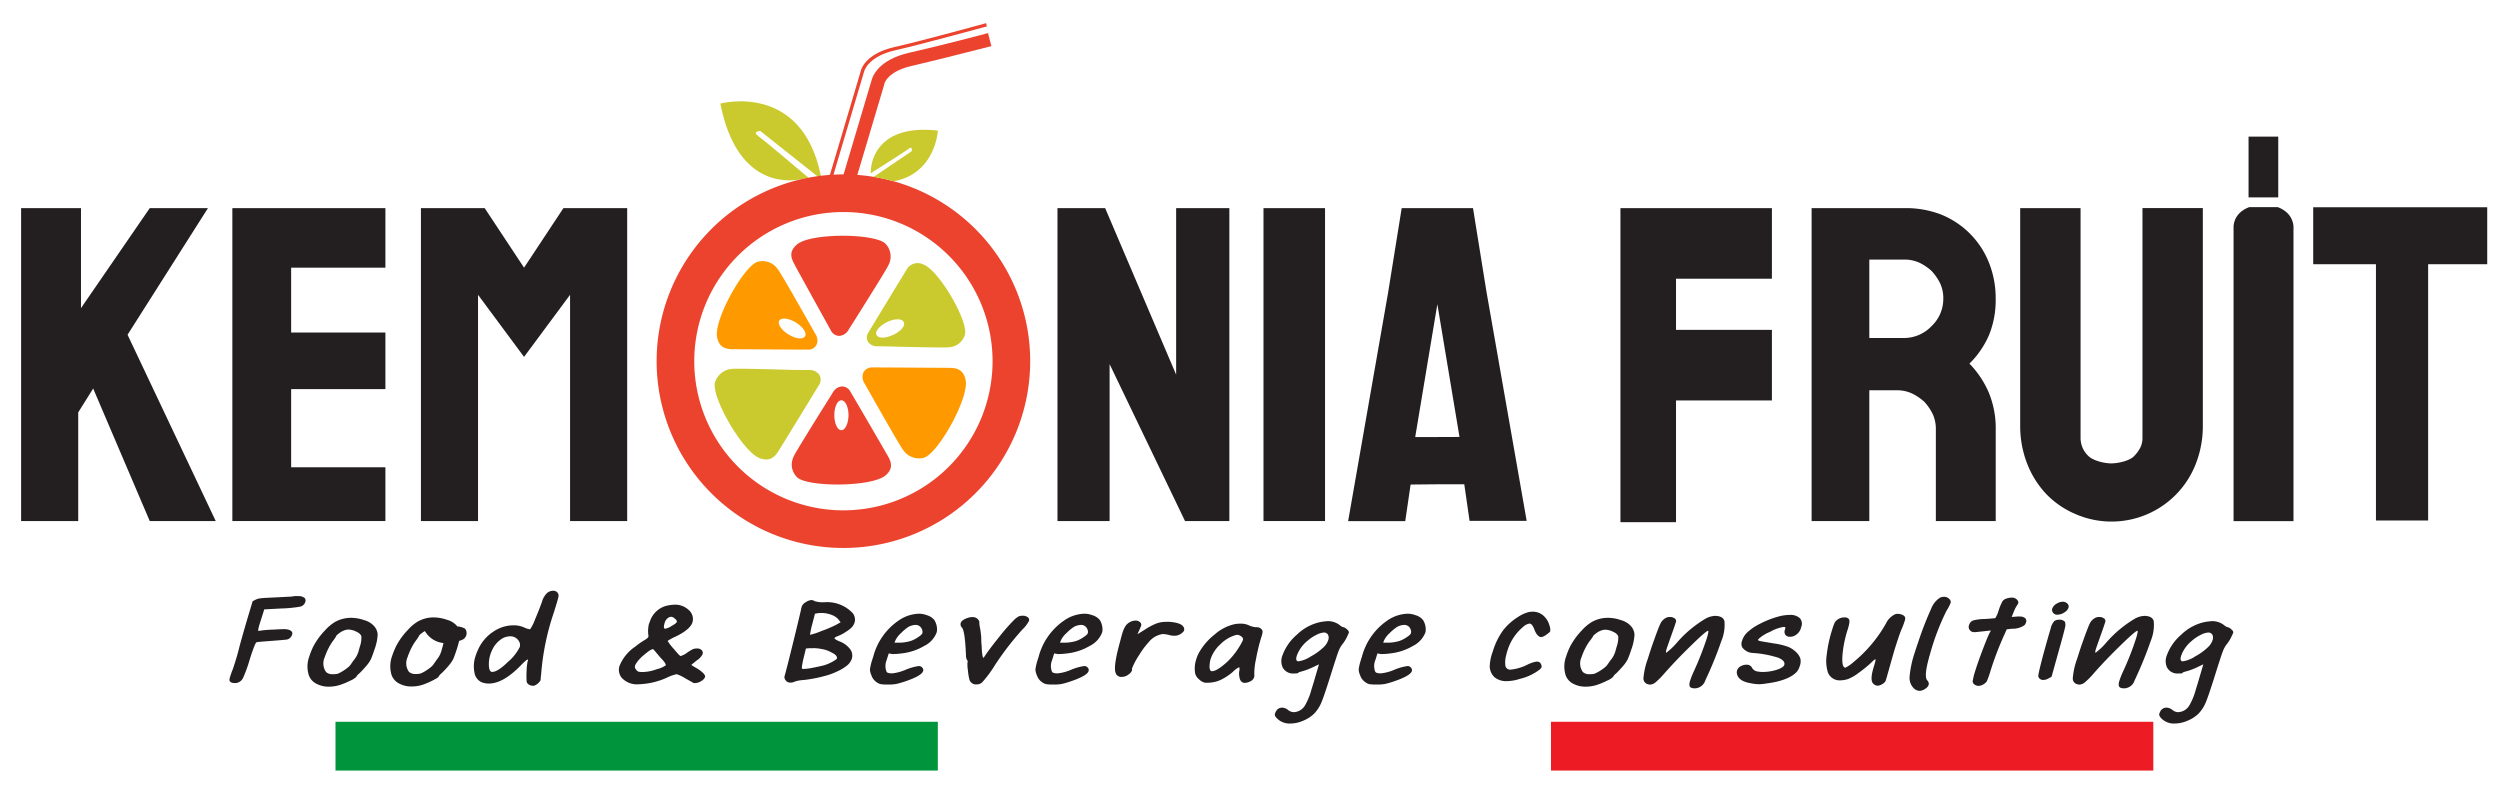 <svg id="Layer_1" data-name="Layer 1" xmlns="http://www.w3.org/2000/svg" viewBox="0 0 506.87 162.62"><title>LogoVettorialeKemoniFruit-soluzione</title><path d="M162.32,36.36l.76-.17.06,0,.11,0,.28-.06.41-.08s-9-7.6-10.25-8.5.45-1,.45-1l11.62,9.22.44.37.3-.13-.12-.6C162.43,16.56,146.05,21,146.05,21,149.3,37.53,159.38,36.92,162.32,36.36Z" style="fill:#cac92d"/><path d="M145,77.42c-1,2.75,5.56,14.3,9.11,15.51,1.88.64,2.85-.12,3.68-1.41.6-.94,5.66-9.2,8.34-13.59a1.94,1.94,0,0,0,0-1.91,2.34,2.34,0,0,0-2-1l-.64,0L160.74,75c-5.22-.16-11.59-.31-12.22-.21A3.89,3.89,0,0,0,145,77.42Z" style="fill:#cac92d"/><path d="M179.58,49.47c-1.9-2.17-15.16-2.32-18,.1-1.49,1.28-1.32,2.48-.62,3.81.51,1,5.13,9.34,7.58,13.77a1.91,1.91,0,0,0,1.64.95,2.31,2.31,0,0,0,1.86-1.24l.34-.53,1.44-2.28c2.74-4.36,6.07-9.68,6.3-10.27A3.73,3.73,0,0,0,179.58,49.47Z" style="fill:#ec432e"/><path d="M187.22,92.83c2.85-.62,9.35-12.17,8.55-15.83-.43-1.94-1.59-2.38-3.12-2.42-1.11,0-10.8-.07-15.94-.09a2,2,0,0,0-1.65,1,2.35,2.35,0,0,0,.22,2.24l.32.56,1.34,2.38c2.58,4.54,5.74,10.07,6.16,10.55A3.88,3.88,0,0,0,187.22,92.83Z" style="fill:#f90"/><path d="M168.85,35.88l-.65-.2,6.33-21.31c0-.11.75-3.46,6.86-4.84,5.88-1.33,18.4-4.8,18.53-4.83l.18.65c-.13,0-12.67,3.5-18.57,4.84-5.63,1.27-6.34,4.31-6.34,4.34Z" style="fill:#ec432e"/><path d="M173.1,37.9l-2.59-.77,6.2-20.85c.17-.69,1.3-4.15,7.61-5.58,5.87-1.33,15.93-3.94,16-4L201,9.35c-.1,0-10.19,2.64-16.1,4-4.9,1.11-5.56,3.49-5.59,3.59l0,.09Z" style="fill:#ec432e"/><path d="M171,35.36a37.87,37.87,0,1,0,37.87,37.87A37.86,37.86,0,0,0,171,35.36Zm0,68.11a30.24,30.24,0,1,1,30.24-30.24A30.24,30.24,0,0,1,171,103.47Z" style="fill:#ec432e"/><path d="M184.83,30.67l-7.68,5.19a38.36,38.36,0,0,1,4,.9c8.57-1.56,9-10.28,9-10.28-13.63-1.53-13.58,8.11-13.58,8.11l-.06.56s6.89-4.35,7.74-5S184.83,30.67,184.83,30.67Z" style="fill:#cac92d"/><path d="M180.11,92.63c-.52-.94-5.25-9.06-7.77-13.36a1.91,1.91,0,0,0-1.65-.92,2.32,2.32,0,0,0-1.84,1.24l-.33.53-1.41,2.25c-2.69,4.3-5.94,9.55-6.16,10.13a3.6,3.6,0,0,0,.6,4.21c1.94,2.09,15.2,2.08,18-.33C181,95.11,180.83,93.93,180.11,92.63Zm-9.52-5.41c-.79,0-1.43-1.37-1.43-3.06s.64-3,1.43-3,1.44,1.37,1.44,3S171.38,87.22,170.59,87.22Z" style="fill:#ec432e"/><path d="M187.1,53.57a2.57,2.57,0,0,0-3.41,1.32c-.56.87-5.23,8.56-7.7,12.64a1.77,1.77,0,0,0,0,1.77,2.17,2.17,0,0,0,1.89.9l.59,0,2.54.06c4.85.13,10.76.25,11.35.15a3.58,3.58,0,0,0,3.26-2.49C196.48,65.38,190.4,54.68,187.1,53.57Zm-6,14.31c-1.52.74-3,.76-3.38.05s.61-1.89,2.13-2.63,3-.75,3.38,0S182.65,67.15,181.13,67.88Z" style="fill:#cac92d"/><path d="M165.35,67.77l-.31-.55-1.31-2.31c-2.51-4.43-5.59-9.81-6-10.28a3.76,3.76,0,0,0-4-1.59c-2.77.59-9.11,11.84-8.33,15.41.42,1.88,1.55,2.31,3,2.35,1.09,0,10.52.07,15.53.09a1.86,1.86,0,0,0,1.6-.94A2.28,2.28,0,0,0,165.35,67.77Zm-2.13.43c-.42.67-1.92.5-3.36-.39S157.59,65.66,158,65s1.92-.5,3.35.38S163.63,67.52,163.22,68.2Z" style="fill:#f90"/><rect x="68.02" y="146.34" width="122.12" height="9.89" style="fill:#00953c"/><rect x="314.46" y="146.34" width="122.12" height="9.89" style="fill:#ed1c24"/><polygon points="42.16 42.2 30.36 42.2 16.42 62.47 16.42 42.2 4.28 42.2 4.28 105.64 15.86 105.64 15.86 83.61 18.89 78.77 30.36 105.64 43.74 105.64 25.86 67.87 42.16 42.2" style="fill:#231f20"/><polygon points="47.11 105.64 78.14 105.64 78.14 94.74 59.03 94.74 59.03 78.89 78.14 78.89 78.14 67.42 59.03 67.42 59.03 54.27 78.14 54.27 78.14 42.2 47.11 42.2 47.11 105.64" style="fill:#231f20"/><polygon points="127.16 105.64 127.16 42.2 114.23 42.2 106.25 54.27 98.27 42.2 85.34 42.2 85.34 105.64 96.92 105.64 96.92 59.77 106.25 72.36 115.58 59.77 115.58 105.64 127.16 105.64" style="fill:#231f20"/><polygon points="249.25 42.2 238.46 42.2 238.46 75.96 224.07 42.2 214.4 42.2 214.4 105.64 224.97 105.64 224.97 73.83 240.26 105.64 249.25 105.64 249.25 42.2" style="fill:#231f20"/><rect x="256.17" y="42.2" width="12.48" height="63.44" style="fill:#231f20"/><path d="M301.38,59.15,298.65,42.2H284.19l-2.78,17.27-8.08,46.19h11.58L286,98.24l6.12-.06,4.76,0,1.07,7.42h11.58ZM290.81,88.61l-3.88,0,4.49-26.94,4.49,26.92Z" style="fill:#231f20"/><path d="M379,79.13h5.49a7.17,7.17,0,0,1,3.15.64,10.64,10.64,0,0,1,2.51,1.69,10.29,10.29,0,0,1,1.7,2.49,7.11,7.11,0,0,1,.64,3.13v18.56h12.14V87.08a19,19,0,0,0-1.38-7.42,19.39,19.39,0,0,0-3.95-5.94A18.21,18.21,0,0,0,403.24,68a18.66,18.66,0,0,0,1.38-7.37,19.49,19.49,0,0,0-1.38-7.42,17.43,17.43,0,0,0-9.81-9.76A19.74,19.74,0,0,0,386,42.2H367.3v63.44H379Zm0-26.5h7a7.32,7.32,0,0,1,3.15.63,10.44,10.44,0,0,1,2.5,1.7,10.63,10.63,0,0,1,1.71,2.49,7.08,7.08,0,0,1,.64,3.13,7.59,7.59,0,0,1-2.4,5.56,7.71,7.71,0,0,1-5.6,2.39h-7Z" style="fill:#231f20"/><polygon points="339.81 81.19 359.25 81.19 359.25 66.88 339.81 66.88 339.81 56.51 359.25 56.51 359.25 42.2 328.54 42.2 328.54 105.87 339.81 105.87 339.81 81.19" style="fill:#231f20"/><path d="M420.65,104.16A18.32,18.32,0,0,0,445.21,94a21,21,0,0,0,1.41-7.81v-44H434.38V88.81a4.25,4.25,0,0,1-.43,1.93,6.67,6.67,0,0,1-1.17,1.63c-.87,1.06-3.35,1.58-4.72,1.58s-3.73-.52-4.73-1.58a5,5,0,0,1-1.5-3.56V42.2H409.59v44A21,21,0,0,0,411,94a19,19,0,0,0,3.84,6.13A17.86,17.86,0,0,0,420.65,104.16Z" style="fill:#231f20"/><polygon points="469 42.02 469 53.57 481.72 53.57 481.72 105.53 492.3 105.53 492.3 53.57 504.28 53.57 504.28 42.02 469 42.02" style="fill:#231f20"/><path d="M60.46,120.86h-.12a4,4,0,0,0-1.16.09l-3.45.18c-1.41.06-2.34.11-2.79.16a3.37,3.37,0,0,0-1.09.28l-.63.33-.9,3c-1,3.4-1.59,5.49-1.78,6.25-.28,1.14-.61,2.31-1,3.51-.22.69-.37,1.13-.46,1.33s-.24.65-.39,1.12a2.15,2.15,0,0,0-.17.79c.08.4.44.59,1.1.59a1.69,1.69,0,0,0,.51-.06,1.86,1.86,0,0,0,1.16-1,28.25,28.25,0,0,0,1.32-3.65c.73-2.32,1.2-3.51,1.42-3.57s1.18-.13,3.13-.28,3-.24,3.09-.28a1.47,1.47,0,0,0,1-1.06,1.21,1.21,0,0,0,0-.33c0-.17-.21-.35-.56-.53a3.09,3.09,0,0,0-1.15-.17q-.65,0-2.07.09a22.13,22.13,0,0,0-3,.26H52.4c-.13,0,0-.71.47-2.12l.71-2.24,3.42-.18a27,27,0,0,0,3.91-.38,1.38,1.38,0,0,0,1-1,.71.71,0,0,0-.24-.82A2,2,0,0,0,60.46,120.86Z" style="fill:#231f20"/><path d="M73.83,125.73a8.17,8.17,0,0,0-2.7-.47,8.29,8.29,0,0,0-.85.06,6.63,6.63,0,0,0-2.3.75,8.86,8.86,0,0,0-2.07,1.72,14.59,14.59,0,0,0-2.4,3.3,15.44,15.44,0,0,0-.8,2,5.89,5.89,0,0,0-.12,3.74,3.08,3.08,0,0,0,1.49,1.76,5.25,5.25,0,0,0,2.63.63,7.36,7.36,0,0,0,2.31-.38,15.41,15.41,0,0,0,2-.84,3.92,3.92,0,0,0,1.2-.75,2.06,2.06,0,0,1,.59-.68c.35-.32.86-.87,1.54-1.65a6.43,6.43,0,0,0,.83-1.23c.16-.32.41-1,.78-2.1a10.06,10.06,0,0,0,.61-2.92,2.82,2.82,0,0,0-.73-1.74A4.21,4.21,0,0,0,73.83,125.73Zm-.92,5.51c0,.12-.07.27-.12.44a3.45,3.45,0,0,1-.1.39,4.87,4.87,0,0,1-.79,1.56c-.17.21-.35.46-.53.72s-.32.45-.4.56a3.35,3.35,0,0,1-.46.44,9.13,9.13,0,0,1-.85.61,8,8,0,0,1-1.14.62,3.69,3.69,0,0,1-1,.11,1.86,1.86,0,0,1-1.41-.44,3,3,0,0,1-.27-3,7.24,7.24,0,0,1,.25-.68,12.42,12.42,0,0,1,1.31-2.48,8.82,8.82,0,0,0,.77-1.12c0-.12.24-.31.6-.59a3.88,3.88,0,0,1,1-.56,2.39,2.39,0,0,1,.92-.18,3.7,3.7,0,0,1,1.47.39c.64.27,1,.6,1.11,1A5.55,5.55,0,0,1,72.91,131.24Z" style="fill:#231f20"/><path d="M112.18,119.77a2.05,2.05,0,0,0-1.18.39,3.87,3.87,0,0,0-1.12,1.88c-.41,1.14-.88,2.32-1.4,3.54a8.33,8.33,0,0,1-1,2h-.07a3.61,3.61,0,0,1-1-.3,5.22,5.22,0,0,0-2.33-.5,7.32,7.32,0,0,0-4.12,1.33,8.41,8.41,0,0,0-3,3.53,10.67,10.67,0,0,0-.52,1.3,6.51,6.51,0,0,0-.25,3.39,2.58,2.58,0,0,0,1.47,2,4.24,4.24,0,0,0,1.43.26c2,0,4.16-1.26,6.59-3.77.71-.73,1.14-1.09,1.29-1.09s.11.13,0,.38a10.76,10.76,0,0,0-.2,1.9,16.05,16.05,0,0,0,0,2.11.86.86,0,0,0,.42.65,1.44,1.44,0,0,0,.84.26.78.78,0,0,0,.24,0,2.14,2.14,0,0,0,.89-.56,2.22,2.22,0,0,0,.45-.58s0-.45.11-1.21a50.53,50.53,0,0,1,2.57-12.5c.53-1.69.83-2.71.91-3.07a1.13,1.13,0,0,0-.07-.82A1.08,1.08,0,0,0,112.18,119.77Zm-6.8,11.41a9.42,9.42,0,0,1-2.38,3c-1.39,1.37-2.46,2.05-3.21,2.05-.38,0-.6-.38-.66-1.15a6.45,6.45,0,0,1,.31-2.44,6.62,6.62,0,0,1,.45-1.07,5.4,5.4,0,0,1,1.59-1.88,3.3,3.3,0,0,1,1.9-.68,2,2,0,0,1,1.92,1.16A1.38,1.38,0,0,1,105.38,131.18Z" style="fill:#231f20"/><path d="M141.25,135.48c-.73-.41-1.09-.64-1.07-.7l1.06-.86a3.41,3.41,0,0,0,1.2-1.26.81.81,0,0,0-.17-.84,1.29,1.29,0,0,0-1-.34,2.07,2.07,0,0,0-.79.14,10.45,10.45,0,0,0-1.09.65,4.06,4.06,0,0,1-1.4.74c-.13,0-.6-.5-1.42-1.49a9.4,9.4,0,0,1-1.21-1.58,11.29,11.29,0,0,1,1.69-.91c1.93-.94,3-1.88,3.33-2.8a2.39,2.39,0,0,0-.66-2.48,4,4,0,0,0-3-1.15,8.8,8.8,0,0,0-1.13.12,4.82,4.82,0,0,0-3.83,3.3,1.83,1.83,0,0,1-.1.25c-.05.11-.07.19-.09.22a6.38,6.38,0,0,0-.09,2.48c0,.22-.22.47-.74.77a16.34,16.34,0,0,0-1.93,1.35,8.61,8.61,0,0,0-3.17,3.83,2.54,2.54,0,0,0,.42,2.51,4.19,4.19,0,0,0,3.48,1.3,14.88,14.88,0,0,0,5.85-1.42,7.7,7.7,0,0,1,1.82-.62,8.87,8.87,0,0,1,1.82.89l1.62.91a1.12,1.12,0,0,0,.29,0,2.31,2.31,0,0,0,1.22-.4,1.66,1.66,0,0,0,.81-.87c0-.17-.08-.43-.41-.76A6.68,6.68,0,0,0,141.25,135.48Zm-8.12.21a8.7,8.7,0,0,1-2.74.56,3.73,3.73,0,0,1-.94-.07,1.14,1.14,0,0,1-.49-.43.78.78,0,0,1-.21-.77,1.6,1.6,0,0,1,.15-.35,7.5,7.5,0,0,1,1.69-1.86c.89-.76,1.48-1.15,1.78-1.15.08,0,.25.17.52.51.59.7,1,1.21,1.34,1.53.55.63.8,1,.74,1.24A5.22,5.22,0,0,1,133.13,135.69Zm1.75-8.22c-.32,0-.36-.39-.12-1.18a1.78,1.78,0,0,1,.67-1,1.25,1.25,0,0,1,.64-.24,1.19,1.19,0,0,1,.75.38c.33.24.46.47.39.68s-.4.43-1.05.81A3.49,3.49,0,0,1,134.88,127.47Z" style="fill:#231f20"/><path d="M167.21,122.1a5.8,5.8,0,0,1-2.08-.23,1.1,1.1,0,0,0-.62-.21,2.39,2.39,0,0,0-1.15.44,1.69,1.69,0,0,0-.79.83,4.26,4.26,0,0,0-.15.59q-.3,1.41-1.69,7.06t-1.68,6.56a1,1,0,0,0,.24.79,1.14,1.14,0,0,0,1,.47,2,2,0,0,0,.9-.23,7.15,7.15,0,0,1,1.76-.3,27.36,27.36,0,0,0,4.26-.82,12.92,12.92,0,0,0,2.49-.9,9.43,9.43,0,0,0,2-1.19,3,3,0,0,0,1-1.39,2.19,2.19,0,0,0-.37-2A4.87,4.87,0,0,0,170.1,130c-.64-.29-.94-.5-.9-.62s.21-.25.66-.41a7.82,7.82,0,0,0,1.6-.84,6.21,6.21,0,0,0,1.29-1,2.67,2.67,0,0,0,.51-.91,2.08,2.08,0,0,0-.61-2.15A7.14,7.14,0,0,0,167.21,122.1Zm2.47,11.15a.42.42,0,0,1,0,.26c0,.1-.3.3-.79.59a8.9,8.9,0,0,1-1.75.77c-.58.15-1.33.32-2.26.5a13,13,0,0,1-1.87.26c-.26,0-.4,0-.43-.15a2.53,2.53,0,0,1,.09-.82c.08-.51.24-1.2.46-2.06l.27-1.12.74-.06a5.58,5.58,0,0,0,.64,0,4.69,4.69,0,0,1,.52,0,9.3,9.3,0,0,1,1.34.18,5.63,5.63,0,0,1,2,.72C169.25,132.59,169.6,132.93,169.68,133.25Zm-.26-6.52a24.56,24.56,0,0,1-2.79,1.18,14.74,14.74,0,0,1-2.4.8h0a16.19,16.19,0,0,1,.46-2.19l.54-2.09.48-.09a4.7,4.7,0,0,1,.67-.06,5.72,5.72,0,0,1,2.52.51,3.17,3.17,0,0,1,1.16.88l.37.5Z" style="fill:#231f20"/><path d="M187.92,124.73a4.56,4.56,0,0,0-1.65-.3,7.54,7.54,0,0,0-4,1.33,12.78,12.78,0,0,0-5.23,7.4l-.23.7a11.65,11.65,0,0,0-.43,1.86,3,3,0,0,0,.28,1.15,2.76,2.76,0,0,0,1.06,1.44,2.26,2.26,0,0,0,.84.4,9,9,0,0,0,1.47.08,9.09,9.09,0,0,0,1.65-.11,17.49,17.49,0,0,0,1.88-.54c2.2-.75,3.39-1.44,3.59-2.06a.69.69,0,0,0-.18-.74.87.87,0,0,0-.7-.3,10.91,10.91,0,0,0-2.7.77,9.23,9.23,0,0,1-2.64.71h-.3a1.91,1.91,0,0,1-.74-.17c-.11-.06-.2-.26-.28-.57a3.23,3.23,0,0,1,.17-2l.41-1.3.68.12a2,2,0,0,0,.44,0,12.47,12.47,0,0,0,1.47-.12,11.47,11.47,0,0,0,4.59-1.51,5.07,5.07,0,0,0,2.5-2.65,2.11,2.11,0,0,0,.11-.82,3.62,3.62,0,0,0-.55-1.8A3.07,3.07,0,0,0,187.92,124.73Zm-.92,3.65q-.09.3-.81.78a6.7,6.7,0,0,1-1.5.78,8.53,8.53,0,0,1-2.11.36l-1.22,0,.2-.5a4.57,4.57,0,0,1,1.11-1.43,8.76,8.76,0,0,1,1.55-1.29,3.39,3.39,0,0,1,1.37-.38,1.38,1.38,0,0,1,.83.24,1.31,1.31,0,0,1,.5.65A1.1,1.1,0,0,1,187,128.38Z" style="fill:#231f20"/><path d="M207.3,124.84a2.57,2.57,0,0,0-.67.09,4.08,4.08,0,0,0-.92.65,38.31,38.31,0,0,0-3.09,3.51c-1.41,1.75-2.44,3.12-3.09,4.13-.08.09-.14.14-.19.14s-.25-.65-.29-2c0-.36-.07-.78-.09-1.28s0-1-.07-1.39a10.53,10.53,0,0,0-.18-1.31,6.31,6.31,0,0,1-.16-1.3c0-.12-.07-.31-.34-.59a1.49,1.49,0,0,0-1.05-.38,3.22,3.22,0,0,0-1.08.21c-.75.27-1.18.6-1.3,1a.94.94,0,0,0,.27.94q.6.7.8,5.63a1.75,1.75,0,0,0,.23.94.47.47,0,0,1,.07.51,7.58,7.58,0,0,0,.1,1.62,11.12,11.12,0,0,0,.31,1.88,1.4,1.4,0,0,0,1.49.92,1.58,1.58,0,0,0,1.06-.39,24.1,24.1,0,0,0,2.64-3.56,58.57,58.57,0,0,1,5.53-7.17,6.68,6.68,0,0,0,1.34-1.74.66.66,0,0,0-.25-.76A1.59,1.59,0,0,0,207.3,124.84Z" style="fill:#231f20"/><path d="M221.47,124.73a4.56,4.56,0,0,0-1.65-.3,7.54,7.54,0,0,0-4,1.33,12.84,12.84,0,0,0-5.24,7.4l-.22.7a10.57,10.57,0,0,0-.43,1.86,3,3,0,0,0,.28,1.15,2.76,2.76,0,0,0,1.06,1.44,2.26,2.26,0,0,0,.84.4,9,9,0,0,0,1.47.08,9.17,9.17,0,0,0,1.65-.11,17.52,17.52,0,0,0,1.87-.54c2.2-.75,3.4-1.44,3.6-2.06a.7.7,0,0,0-.18-.74.87.87,0,0,0-.71-.3,11,11,0,0,0-2.69.77,9.23,9.23,0,0,1-2.64.71h-.3a2,2,0,0,1-.75-.17,1,1,0,0,1-.27-.57,3.15,3.15,0,0,1,.17-2l.4-1.3.69.12a1.9,1.9,0,0,0,.44,0,12.47,12.47,0,0,0,1.47-.12,11.47,11.47,0,0,0,4.59-1.51,5.11,5.11,0,0,0,2.5-2.65,2.11,2.11,0,0,0,.11-.82,3.72,3.72,0,0,0-.55-1.8A3.07,3.07,0,0,0,221.47,124.73Zm-.92,3.65c-.06.2-.34.46-.82.78a6.43,6.43,0,0,1-1.49.78,8.53,8.53,0,0,1-2.11.36l-1.22,0,.2-.5a4.57,4.57,0,0,1,1.11-1.43,8.76,8.76,0,0,1,1.55-1.29,3.35,3.35,0,0,1,1.37-.38,1.4,1.4,0,0,1,.83.24,1.37,1.37,0,0,1,.5.65A1.16,1.16,0,0,1,220.55,128.38Z" style="fill:#231f20"/><path d="M237.17,126.08a6.37,6.37,0,0,0-.71,0,5.58,5.58,0,0,0-2,.33,12.76,12.76,0,0,0-2.24,1.18l-1.6,1,.44-1c.19-.44.29-.67.3-.71a.68.68,0,0,0-.2-.71,1.25,1.25,0,0,0-.94-.35,2.58,2.58,0,0,0-1.21.35,2.55,2.55,0,0,0-.83.77,6.41,6.41,0,0,0-.66,1.56q-.11.36-.51,1.89c-.86,3.14-1.14,5.15-.83,6a1.18,1.18,0,0,0,1.24.85,2.22,2.22,0,0,0,1.36-.47,1.85,1.85,0,0,0,.68-.73,1,1,0,0,0,.06-.3s0-.05,0-.1a.51.51,0,0,1,0-.13,13.84,13.84,0,0,1,1.42-2.67,16.94,16.94,0,0,1,1.95-2.64,4.51,4.51,0,0,1,2.86-1.65,6.07,6.07,0,0,1,1.44.24,4.1,4.1,0,0,0,.94.11,2.36,2.36,0,0,0,1.66-.7.77.77,0,0,0,.27-.86C239.85,126.62,238.87,126.22,237.17,126.08Z" style="fill:#231f20"/><path d="M254.74,127.17a3.75,3.75,0,0,1-1.51-.38,4,4,0,0,0-1.7-.35,7.61,7.61,0,0,0-1.24.11,9.2,9.2,0,0,0-4,2.07,12.59,12.59,0,0,0-3.25,3.8,7.31,7.31,0,0,0-.48,1.18,5.88,5.88,0,0,0-.23,3,2.29,2.29,0,0,0,.81,1.16,2.36,2.36,0,0,0,1.19.66h.49a6.37,6.37,0,0,0,2.54-.51,11.45,11.45,0,0,0,2.61-1.7,4.21,4.21,0,0,1,1.23-.91c.13,0,.15.25.06.77a3.52,3.52,0,0,0,.09,1.47,1.17,1.17,0,0,0,.59.82,1,1,0,0,0,.42.09,2.45,2.45,0,0,0,1.16-.32,1.38,1.38,0,0,0,.74-.8.71.71,0,0,0,.05-.38,13.33,13.33,0,0,1,.34-3.3,37.77,37.77,0,0,1,1.1-4.54,3.82,3.82,0,0,0,.24-1.06.76.76,0,0,0-.24-.5A1.25,1.25,0,0,0,254.74,127.17Zm-2.74,2.6a8.55,8.55,0,0,1-.73,1.35,14.78,14.78,0,0,1-2.59,3.19c-1.32,1.17-2.3,1.77-2.93,1.77a.36.36,0,0,1-.36-.18,1.66,1.66,0,0,1-.14-1,4.88,4.88,0,0,1,.22-1.34,7.05,7.05,0,0,1,1.87-2.85,7.31,7.31,0,0,1,2.85-1.84,2.84,2.84,0,0,1,.69-.17,1.54,1.54,0,0,1,.58.2C251.92,129.16,252.1,129.43,252,129.77Z" style="fill:#231f20"/><path d="M273.08,127.59a1.39,1.39,0,0,0-.7-.42,1.82,1.82,0,0,1-.77-.44,3.93,3.93,0,0,0-2.32-.8,11.57,11.57,0,0,0-1.69.21,9.76,9.76,0,0,0-4.67,2.55,10,10,0,0,0-2.93,4.23,3.08,3.08,0,0,0,.07,2.42,2.36,2.36,0,0,0,2.23,1.21q.87,0,.9-.12c0-.08.36-.21,1-.38a13.86,13.86,0,0,0,2.11-.83l1.11-.53-1.12,3.8-.41,1.33a13.12,13.12,0,0,1-1.31,3.21,2.78,2.78,0,0,1-2.21,1.36,1.86,1.86,0,0,1-1.22-.45,2,2,0,0,0-1.21-.47,1.39,1.39,0,0,0-1.3.89,3.05,3.05,0,0,0-.15.35c-.07.24,0,.53.37.89a3.56,3.56,0,0,0,2.83,1.09,6.57,6.57,0,0,0,2.58-.59,6.79,6.79,0,0,0,2.21-1.45,7.4,7.4,0,0,0,1.39-2.13q.54-1.23,1.87-5.47c.85-2.69,1.38-4.34,1.61-4.92a5.45,5.45,0,0,1,.77-1.45,7.58,7.58,0,0,0,1.08-1.77c.17-.35.25-.55.27-.59C273.53,128.09,273.4,127.84,273.08,127.59Zm-3.78,2.18a3.39,3.39,0,0,1-.9,1.41,11.85,11.85,0,0,1-2.62,1.9,6.29,6.29,0,0,1-2.49,1c-.48,0-.6-.37-.37-1.12a6.85,6.85,0,0,1,2.13-3,7.8,7.8,0,0,1,1.75-1.19,3.94,3.94,0,0,1,1.55-.52.93.93,0,0,1,.91.45A1.39,1.39,0,0,1,269.3,129.77Z" style="fill:#231f20"/><path d="M287,124.73a4.56,4.56,0,0,0-1.65-.3,7.6,7.6,0,0,0-4,1.33,12.87,12.87,0,0,0-5.23,7.4l-.22.7a10.57,10.57,0,0,0-.43,1.86,3,3,0,0,0,.28,1.15,2.7,2.7,0,0,0,1.06,1.44,2.26,2.26,0,0,0,.84.4,8.73,8.73,0,0,0,1.46.08,9.22,9.22,0,0,0,1.66-.11,17.52,17.52,0,0,0,1.87-.54c2.2-.75,3.4-1.44,3.6-2.06a.71.71,0,0,0-.19-.74.85.85,0,0,0-.7-.3,11,11,0,0,0-2.69.77,9.23,9.23,0,0,1-2.64.71h-.31a2,2,0,0,1-.74-.17,1,1,0,0,1-.27-.57,3.15,3.15,0,0,1,.17-2l.4-1.3.68.12a2.07,2.07,0,0,0,.45,0,12.47,12.47,0,0,0,1.47-.12,11.47,11.47,0,0,0,4.59-1.51,5.15,5.15,0,0,0,2.5-2.65,2.08,2.08,0,0,0,.1-.82,3.52,3.52,0,0,0-.55-1.8A3,3,0,0,0,287,124.73Zm-.93,3.65q-.09.3-.81.78a6.64,6.64,0,0,1-1.49.78,8.53,8.53,0,0,1-2.11.36l-1.22,0,.19-.5a4.9,4.9,0,0,1,1.11-1.43,9.14,9.14,0,0,1,1.56-1.29,3.35,3.35,0,0,1,1.37-.38,1.42,1.42,0,0,1,.83.24,1.29,1.29,0,0,1,.49.65A1,1,0,0,1,286.05,128.38Z" style="fill:#231f20"/><path d="M312.83,124.74a3.22,3.22,0,0,0-2.09-.72,3.69,3.69,0,0,0-.95.12,7,7,0,0,0-2,.94,11.48,11.48,0,0,0-3.15,2.87,14.41,14.41,0,0,0-2,4.2,9.14,9.14,0,0,0-.6,3,3.08,3.08,0,0,0,1,2.18,3.72,3.72,0,0,0,2.46.77,9,9,0,0,0,2.68-.47,10.55,10.55,0,0,0,4-1.89,1.49,1.49,0,0,0,.37-.47.91.91,0,0,0-.07-.5.84.84,0,0,0-.71-.62,1.12,1.12,0,0,0-.29,0,6.36,6.36,0,0,0-1.82.62,9.68,9.68,0,0,1-3.42,1,1,1,0,0,1-1-.66,5,5,0,0,1,.14-2.26,7,7,0,0,1,.21-.79,10,10,0,0,1,3.12-4.87,2.66,2.66,0,0,1,1.37-.76c.38,0,.71.39,1,1.18q.6,1.56,1.44,1.56a2.42,2.42,0,0,0,1-.49c.48-.32.74-.56.79-.72a2.7,2.7,0,0,0-.18-1.21A4,4,0,0,0,312.83,124.74Z" style="fill:#231f20"/><path d="M328.65,125.73a8.17,8.17,0,0,0-2.7-.47,8.29,8.29,0,0,0-.85.06,6.63,6.63,0,0,0-2.3.75,8.86,8.86,0,0,0-2.07,1.72,14.59,14.59,0,0,0-2.4,3.3,15.44,15.44,0,0,0-.8,2,5.89,5.89,0,0,0-.12,3.74,3.08,3.08,0,0,0,1.49,1.76,5.28,5.28,0,0,0,2.63.63,7.36,7.36,0,0,0,2.31-.38,15.41,15.41,0,0,0,2-.84,3.92,3.92,0,0,0,1.2-.75,2.06,2.06,0,0,1,.59-.68c.35-.32.86-.87,1.54-1.65a6.43,6.43,0,0,0,.83-1.23,20.22,20.22,0,0,0,.78-2.1,10.06,10.06,0,0,0,.61-2.92,2.82,2.82,0,0,0-.73-1.74A4.21,4.21,0,0,0,328.65,125.73Zm-.92,5.51c0,.12-.07.27-.12.44a3.45,3.45,0,0,1-.1.39,4.87,4.87,0,0,1-.79,1.56c-.17.21-.35.46-.53.72s-.32.45-.4.56a3.35,3.35,0,0,1-.46.44,9.43,9.43,0,0,1-2,1.23,3.69,3.69,0,0,1-1,.11,1.86,1.86,0,0,1-1.41-.44,3,3,0,0,1-.27-3,7.24,7.24,0,0,1,.25-.68,12.42,12.42,0,0,1,1.31-2.48A8.82,8.82,0,0,0,323,129c0-.12.24-.31.6-.59a3.88,3.88,0,0,1,1-.56,2.39,2.39,0,0,1,.92-.18,3.7,3.7,0,0,1,1.47.39c.64.27,1,.6,1.11,1A5.55,5.55,0,0,1,327.73,131.24Z" style="fill:#231f20"/><path d="M347.72,124.87a4.31,4.31,0,0,0-1.92.56,23.53,23.53,0,0,0-5.84,4.9,13.5,13.5,0,0,1-2.11,2c-.13,0-.1-.27.07-.82.05-.18.29-.84.69-2q.9-2.5,1.2-3.45a.65.65,0,0,0-.29-.69,1.57,1.57,0,0,0-.95-.28,1.69,1.69,0,0,0-.86.21,2.55,2.55,0,0,0-1.1,1.22c-.29.58-.81,2-1.58,4.17-.26.75-.58,1.72-.95,2.92a14.91,14.91,0,0,0-.87,3.83,1.18,1.18,0,0,0,.85,1.27,1.43,1.43,0,0,0,.5.09,1.9,1.9,0,0,0,1.14-.49,17,17,0,0,0,1.78-1.81q2.4-2.72,5.42-5.66t3.4-2.95c.15,0,.06.54-.28,1.62a64.21,64.21,0,0,1-2.61,6.63,16.08,16.08,0,0,0-.73,1.83c-.19.61-.21,1-.05,1.25s.51.34,1.06.34a2.29,2.29,0,0,0,2.06-1.62,78.25,78.25,0,0,0,3.26-8,8.46,8.46,0,0,0,.62-4C349.44,125.25,348.8,124.87,347.72,124.87Z" style="fill:#231f20"/><path d="M362.82,124.67a9.07,9.07,0,0,0-2.31.35,18.88,18.88,0,0,0-3.7,1.46,10.67,10.67,0,0,0-2.6,1.78,3.93,3.93,0,0,0-1,1.62,1.72,1.72,0,0,0,0,1.33,2.8,2.8,0,0,0,2.2,1.18,21.23,21.23,0,0,1,5.24,1c.9.42,1.27.89,1.11,1.42-.12.37-.65.7-1.58,1a9.38,9.38,0,0,1-2.8.43,5.12,5.12,0,0,1-1-.09,1.55,1.55,0,0,1-1.11-.67,1.18,1.18,0,0,0-1.21-.71,2.33,2.33,0,0,0-1.16.32,1.45,1.45,0,0,0-.71.83,1.48,1.48,0,0,0-.06.41c.07,1.16,1,1.9,2.9,2.21a8.71,8.71,0,0,0,1.49.18c.25,0,.8,0,1.63-.15q4.38-.56,6.09-2.3a3.11,3.11,0,0,0,.65-1.21,2.68,2.68,0,0,0,.12-1.59,3.47,3.47,0,0,0-.91-1.31,5.19,5.19,0,0,0-1.51-1,14.42,14.42,0,0,0-2.95-.71c-1.55-.25-2.49-.41-2.79-.48s-.44-.15-.41-.25l.05-.06a.14.14,0,0,0,0-.06,7.53,7.53,0,0,1,2.38-1.49,8.15,8.15,0,0,1,2.74-1c.2,0,.32,0,.35.11a.93.93,0,0,1-.08.48,1.07,1.07,0,0,0,.1,1,1.05,1.05,0,0,0,.93.4,2,2,0,0,0,.55-.06,2.51,2.51,0,0,0,1.73-1.92,1.68,1.68,0,0,0-.3-1.81A2.86,2.86,0,0,0,362.82,124.67Z" style="fill:#231f20"/><path d="M385.81,124.71a2.23,2.23,0,0,0-1.05-.25,1.52,1.52,0,0,0-.48.06,3.86,3.86,0,0,0-1.92,1.92,27.76,27.76,0,0,1-6.62,7.84,7.28,7.28,0,0,1-1.59,1.09c-.5,0-.7-.81-.6-2.42a23.09,23.09,0,0,1,1.09-5.39c.33-1.07.42-1.72.24-2a1,1,0,0,0-.93-.38,2.3,2.3,0,0,0-1.39.44,2.25,2.25,0,0,0-.57.6,10,10,0,0,0-.5,1.38,26.47,26.47,0,0,0-1.13,5.2,7.81,7.81,0,0,0,.24,3.52,2.55,2.55,0,0,0,2.55,1.62,5.32,5.32,0,0,0,1.52-.26,9.07,9.07,0,0,0,2.17-1.26,25,25,0,0,0,2.54-2.07c.47-.46.75-.68.85-.68s0,.48-.3,1.44q-.9,2.87-.09,3.54a1.34,1.34,0,0,0,.82.38,2,2,0,0,0,1-.35,1.46,1.46,0,0,0,.67-.68c.1-.33.36-1.23.77-2.7s.75-2.63,1-3.52c.66-2.1,1.13-3.49,1.42-4.16a15.47,15.47,0,0,0,.65-1.71,1.93,1.93,0,0,0,.12-.61A.84.84,0,0,0,385.81,124.71Z" style="fill:#231f20"/><path d="M394.14,121a2.32,2.32,0,0,0-.76.15,4.55,4.55,0,0,0-1.83,2.25,66.79,66.79,0,0,0-2.64,6.8c-.19.53-.44,1.27-.73,2.21a20.48,20.48,0,0,0-1,4.63,3,3,0,0,0,.7,2.36,1.84,1.84,0,0,0,1.29.67,2.17,2.17,0,0,0,1.2-.44,1.59,1.59,0,0,0,.65-.74.92.92,0,0,0-.27-.94c-.47-.51-.36-2,.35-4.6,0-.12.09-.31.16-.57s.13-.48.18-.64a48.56,48.56,0,0,1,3.21-8.31,9.82,9.82,0,0,0,.84-1.59.79.79,0,0,0-.28-.8A1.39,1.39,0,0,0,394.14,121Z" style="fill:#231f20"/><path d="M409.64,125a6,6,0,0,0-.65,0l-1.13.09.36-.89a7.4,7.4,0,0,1,.71-1.44,2.62,2.62,0,0,0,.27-.47.63.63,0,0,0-.08-.47,1.35,1.35,0,0,0-1.27-.65,3.27,3.27,0,0,0-1.09.2,1.47,1.47,0,0,0-.77.55,11.7,11.7,0,0,0-.77,1.84,6.16,6.16,0,0,1-.68,1.57c-.06,0-.76.09-2.1.17a9.5,9.5,0,0,0-2.44.31,1.38,1.38,0,0,0-.78.93,1,1,0,0,0,.2,1.06,1,1,0,0,0,.75.36,2.46,2.46,0,0,0,.43,0l1.95-.21,1.1-.12-.28.53c-.26.49-.71,1.6-1.37,3.33s-1.15,3.13-1.48,4.19l-.2.62a16.51,16.51,0,0,0-.37,1.65.74.74,0,0,0,.28.56,1.4,1.4,0,0,0,.91.35,2,2,0,0,0,1.1-.38,1.69,1.69,0,0,0,.62-.63,17.44,17.44,0,0,0,.7-2,65.74,65.74,0,0,1,2.91-7.58l.39-.88,1.13-.12a4.08,4.08,0,0,0,2.5-.74,1.94,1.94,0,0,0,.28-.53.76.76,0,0,0-.24-.91A1.47,1.47,0,0,0,409.64,125Z" style="fill:#231f20"/><path d="M417.52,125.64a1.68,1.68,0,0,0-1,.27,3.34,3.34,0,0,0-.77,1.59c-.22.7-.6,2.05-1.15,4q-1.47,5.39-1.33,5.69a1,1,0,0,0,1,.67,2.19,2.19,0,0,0,1.08-.32l.6-.33,1.5-5.39c.68-2.4,1.08-3.91,1.21-4.52a2,2,0,0,0,0-1.23A1.41,1.41,0,0,0,417.52,125.64Z" style="fill:#231f20"/><path d="M418.18,122a2.38,2.38,0,0,0-1.13.35,2,2,0,0,0-.95,1,.85.85,0,0,0,0,.59,1,1,0,0,0,1.11.68,2.49,2.49,0,0,0,1.4-.5,1.75,1.75,0,0,0,.77-.89.79.79,0,0,0-.22-.85A1.28,1.28,0,0,0,418.18,122Z" style="fill:#231f20"/><path d="M434.76,124.87a4.28,4.28,0,0,0-1.91.56,23.53,23.53,0,0,0-5.85,4.9,13,13,0,0,1-2.11,2c-.13,0-.1-.27.07-.82.06-.18.29-.84.7-2,.6-1.67,1-2.82,1.19-3.45a.63.63,0,0,0-.29-.69,1.55,1.55,0,0,0-.95-.28,1.69,1.69,0,0,0-.86.21,2.55,2.55,0,0,0-1.1,1.22c-.28.58-.81,2-1.58,4.17-.26.75-.57,1.72-.95,2.92a14.75,14.75,0,0,0-.86,3.83,1.17,1.17,0,0,0,.85,1.27,1.35,1.35,0,0,0,.5.09,1.88,1.88,0,0,0,1.13-.49,16.07,16.07,0,0,0,1.78-1.81q2.4-2.72,5.42-5.66t3.4-2.95c.15,0,.06.54-.28,1.62a59.94,59.94,0,0,1-2.61,6.63,16.08,16.08,0,0,0-.73,1.83c-.19.61-.21,1-.05,1.25s.51.34,1.06.34a2.28,2.28,0,0,0,2.06-1.62,78.9,78.9,0,0,0,3.27-8,8.55,8.55,0,0,0,.61-4C436.48,125.25,435.84,124.87,434.76,124.87Z" style="fill:#231f20"/><path d="M452.38,127.59a1.39,1.39,0,0,0-.7-.42,1.82,1.82,0,0,1-.77-.44,3.93,3.93,0,0,0-2.32-.8,11.57,11.57,0,0,0-1.69.21,9.71,9.71,0,0,0-4.67,2.55,10,10,0,0,0-2.93,4.23,3.08,3.08,0,0,0,.07,2.42,2.36,2.36,0,0,0,2.23,1.21c.57,0,.88,0,.9-.12s.36-.21,1-.38a13.86,13.86,0,0,0,2.11-.83l1.11-.53-1.12,3.8-.41,1.33a13.12,13.12,0,0,1-1.31,3.21,2.78,2.78,0,0,1-2.21,1.36,1.86,1.86,0,0,1-1.22-.45,2,2,0,0,0-1.21-.47,1.39,1.39,0,0,0-1.3.89,3.05,3.05,0,0,0-.15.35c-.07.24.05.53.37.89a3.56,3.56,0,0,0,2.83,1.09,6.57,6.57,0,0,0,2.58-.59,6.79,6.79,0,0,0,2.21-1.45,7.4,7.4,0,0,0,1.39-2.13q.54-1.23,1.87-5.47c.85-2.69,1.38-4.34,1.61-4.92a5.45,5.45,0,0,1,.77-1.45,7.58,7.58,0,0,0,1.08-1.77c.17-.35.25-.55.27-.59C452.83,128.09,452.71,127.84,452.38,127.59Zm-3.78,2.18a3.39,3.39,0,0,1-.9,1.41,11.85,11.85,0,0,1-2.62,1.9,6.29,6.29,0,0,1-2.49,1c-.48,0-.6-.37-.37-1.12a6.85,6.85,0,0,1,2.13-3,7.8,7.8,0,0,1,1.75-1.19,4,4,0,0,1,1.54-.52.94.94,0,0,1,.92.45A1.39,1.39,0,0,1,448.6,129.77Z" style="fill:#231f20"/><path d="M92.7,127l-.12-.17a4.17,4.17,0,0,0-2-1.18,8.17,8.17,0,0,0-2.7-.47,7.6,7.6,0,0,0-.84.05,6.79,6.79,0,0,0-2.29.76,8.47,8.47,0,0,0-2.06,1.73,14,14,0,0,0-2.39,3.31,17.4,17.4,0,0,0-.81,2,6.1,6.1,0,0,0-.12,3.76,3.12,3.12,0,0,0,1.49,1.76,5.24,5.24,0,0,0,2.62.63,7.08,7.08,0,0,0,2.31-.38,16,16,0,0,0,1.94-.84c.76-.39,1.15-.64,1.19-.76a2.17,2.17,0,0,1,.59-.68,17.76,17.76,0,0,0,1.53-1.65,6.41,6.41,0,0,0,.84-1.23c.15-.33.41-1,.77-2.12.19-.6.33-1.12.43-1.57l.42-.15a1.49,1.49,0,0,0,.8-2.34A3.87,3.87,0,0,0,92.7,127Zm-3,4.18c0,.12-.07.26-.11.44s-.08.31-.11.39a4.77,4.77,0,0,1-.79,1.56c-.17.22-.34.46-.52.73l-.4.56a3.35,3.35,0,0,1-.46.44,9.13,9.13,0,0,1-.85.61,6.28,6.28,0,0,1-1.14.62,3.17,3.17,0,0,1-1,.12,1.92,1.92,0,0,1-1.41-.44,3,3,0,0,1-.26-3,4.42,4.42,0,0,1,.25-.68,11.69,11.69,0,0,1,1.3-2.48,11,11,0,0,0,.77-1.13c0-.12.23-.31.59-.59a5.68,5.68,0,0,1,.59-.38,4.94,4.94,0,0,0,3.76,2.43C89.86,130.64,89.79,130.91,89.71,131.21Z" style="fill:#231f20"/><path d="M461.84,42H456c-3.39,1.29-3.15,4.14-3.15,4.14v59.52H465V46.16S465.23,43.31,461.84,42Z" style="fill:#231f20"/><rect x="455.89" y="27.7" width="6.02" height="12.32" style="fill:#231f20"/></svg>